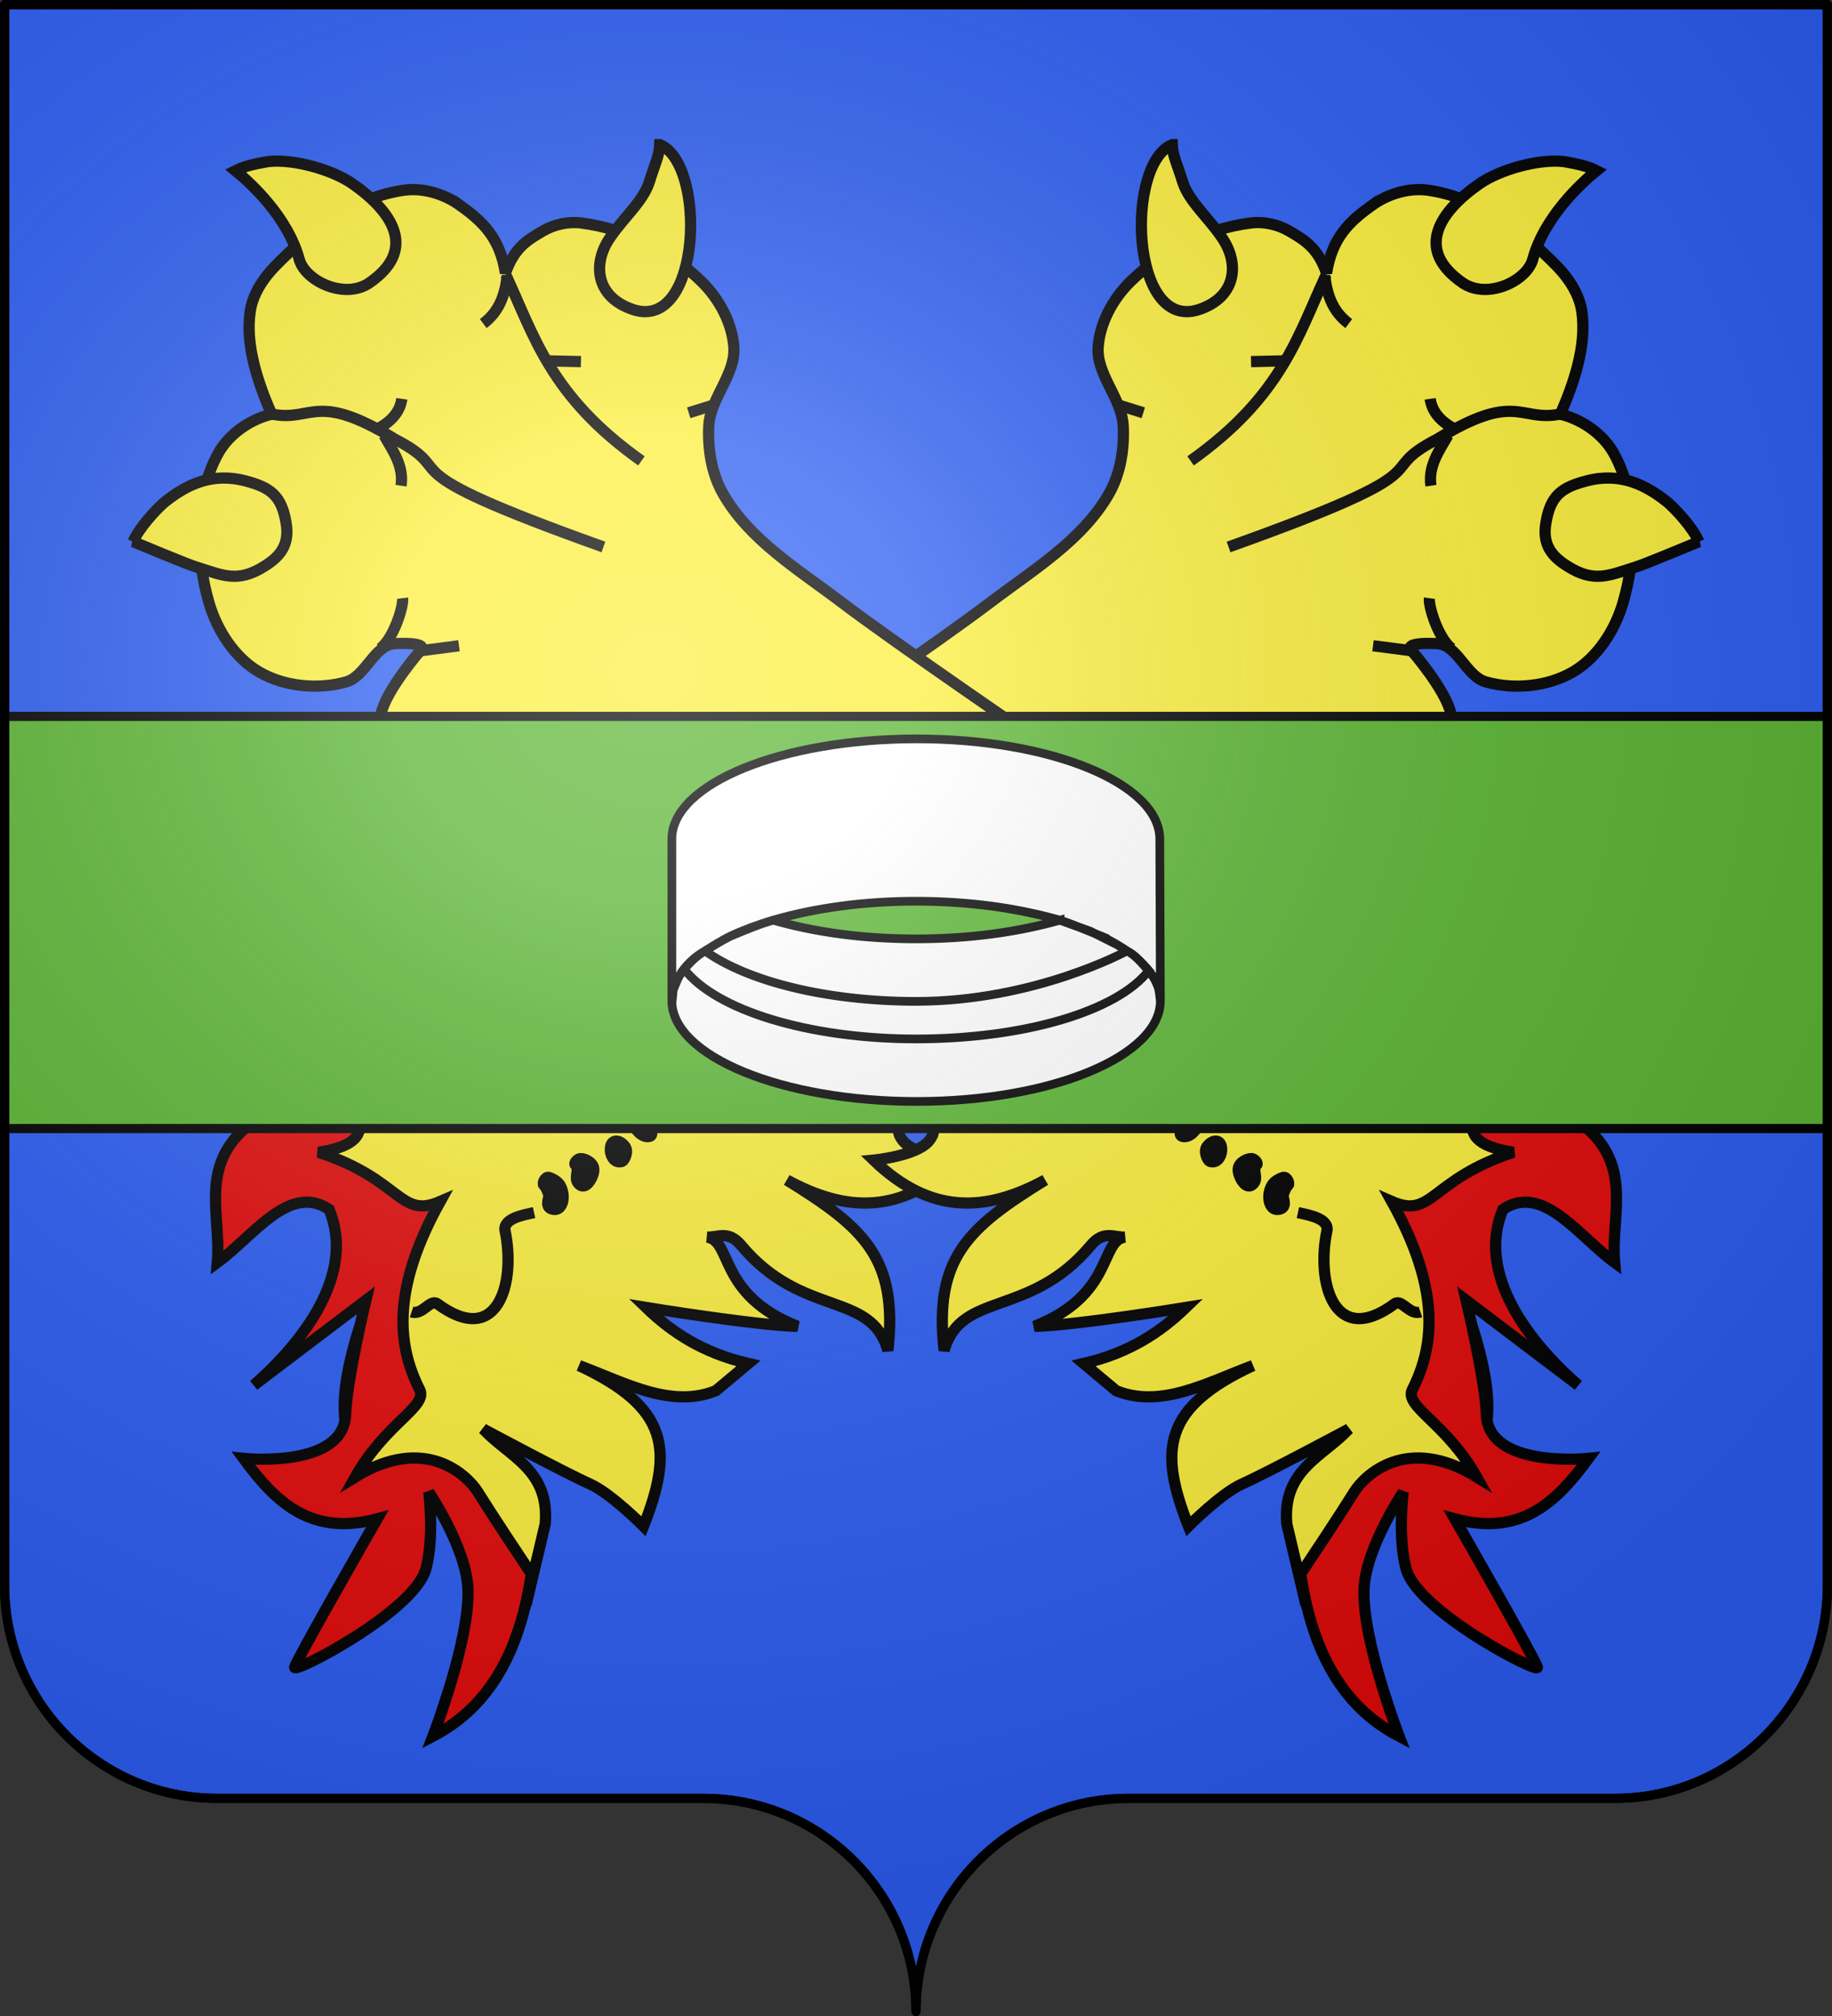 <?xml version="1.0" encoding="UTF-8" standalone="no"?>
<svg
   xmlns:dc="http://purl.org/dc/elements/1.1/"
   xmlns:cc="http://creativecommons.org/ns#"
   xmlns:rdf="http://www.w3.org/1999/02/22-rdf-syntax-ns#"
   xmlns:svg="http://www.w3.org/2000/svg"
   xmlns="http://www.w3.org/2000/svg"
   xmlns:xlink="http://www.w3.org/1999/xlink"
   xmlns:sodipodi="http://sodipodi.sourceforge.net/DTD/sodipodi-0.dtd"
   xmlns:inkscape="http://www.inkscape.org/namespaces/inkscape"
   height="660"
   width="600"
   version="1.0"
   id="svg2"
   sodipodi:version="0.32"
   inkscape:version="0.48.4 r9939"
   sodipodi:docname="Blason_de_Cesare_Brivio.svg"
   inkscape:output_extension="org.inkscape.output.svg.inkscape">
  <rect width="100%" height="100%" fill="#333333" stroke="none"/>
  <sodipodi:namedview
     inkscape:window-height="825"
     inkscape:window-width="1600"
     inkscape:pageshadow="2"
     inkscape:pageopacity="0.0"
     guidetolerance="10.0"
     gridtolerance="10.0"
     objecttolerance="10.0"
     borderopacity="1.0"
     bordercolor="#666666"
     pagecolor="#ffffff"
     id="base"
     showgrid="false"
     height="660px"
     inkscape:zoom="0.8469697"
     inkscape:cx="300"
     inkscape:cy="330"
     inkscape:window-x="-9"
     inkscape:window-y="-9"
     inkscape:current-layer="layer2"
     inkscape:window-maximized="1"
     showguides="true"
     inkscape:guide-bbox="true"
     inkscape:snap-object-midpoints="true"
     inkscape:snap-center="true"
     inkscape:snap-global="false">
    <inkscape:grid
       type="xygrid"
       id="grid4055" />
  </sodipodi:namedview>
  <desc
     id="desc4">Flag of Canton of Valais (Wallis)</desc>
  <defs
     id="defs6">
    <linearGradient
       id="linearGradient2893">
      <stop
         style="stop-color:white;stop-opacity:0.314;"
         offset="0"
         id="stop2895" />
      <stop
         id="stop2897"
         offset="0.19"
         style="stop-color:white;stop-opacity:0.251;" />
      <stop
         style="stop-color:#6b6b6b;stop-opacity:0.125;"
         offset="0.6"
         id="stop2901" />
      <stop
         style="stop-color:black;stop-opacity:0.125;"
         offset="1"
         id="stop2899" />
    </linearGradient>
    <radialGradient
       inkscape:collect="always"
       xlink:href="#linearGradient2893"
       id="radialGradient11919"
       gradientUnits="userSpaceOnUse"
       gradientTransform="matrix(1.551,0,0,1.35,-227.894,-51.264)"
       cx="285.186"
       cy="200.448"
       fx="285.186"
       fy="200.448"
       r="300" />
  </defs>
  <g
     inkscape:groupmode="layer"
     id="layer1"
     inkscape:label="Fond écu"
     sodipodi:insensitive="true">
    <path
       style="fill:#2b5df2;fill-opacity:1;fill-rule:nonzero;stroke:#000000;stroke-width:3;stroke-linecap:round;stroke-linejoin:round;stroke-miterlimit:4;stroke-opacity:1;stroke-dashoffset:0"
       d="m 1.5,1.5 0,517.5 c 0,38.504 31.209,69.75 69.656,69.75 38.447,-3e-5 120.741,0 159.188,0 34.928,-3e-5 63.869,25.784 68.875,59.375 0.504,3.384 0.781,6.851 0.781,10.375 -10e-6,-38.504 31.209,-69.75 69.656,-69.75 38.447,-3e-5 120.741,0 159.188,0 C 567.291,588.75 598.5,557.504 598.5,519 L 598.5,1.5 299.219,1.5 1.5,1.5 z"
       id="path2014"
       inkscape:connector-curvature="0" />
  </g>
  <g
     inkscape:groupmode="layer"
     id="layer2"
     inkscape:label="Meubles"
     sodipodi:insensitive="true">
    <use
       x="0"
       y="0"
       xlink:href="#g6164"
       id="use6187"
       width="600"
       height="660"
       transform="matrix(-1,0,0,1,600,1e-6)" />
    <g
       id="g6164"
       transform="matrix(0.905,0,0,0.905,8.189,6.361)"
       style="stroke:#000000;stroke-width:4.059">
      <path
         sodipodi:nodetypes="ssssccsssscsssscsscccccccccccsccccssccssssssscs"
         inkscape:connector-curvature="0"
         d="m 157.321,67.167 c -5.625,-4.027 -13.182,-6.33 -20.037,-5.403 -17.966,2.428 -34.236,14.589 -46.868,27.592 -4.291,4.417 -7.991,10.096 -8.907,16.186 -1.886,12.542 2.985,26.247 7.728,37.257 -7.926,1.933 -15.616,7.324 -19.458,14.426 -8.556,15.818 -8.212,36.594 -3.172,53.856 2.875,9.851 9.203,19.748 18.059,24.932 9.128,5.343 21.34,6.511 31.521,3.645 7.214,-2.031 10.219,-13.515 17.705,-13.855 12.746,-0.579 9.351,2.337 9.351,2.337 0,0 -12.376,14.132 -14.368,22.929 -2.165,9.564 -1.363,20.633 3.36,29.227 6.5,11.829 18.442,21.966 31.475,25.474 6.56,1.766 20.136,-3.137 20.136,-3.137 11.481,-1.789 13.077,-15.748 8.371,-30.93 28.587,0.17 144.119,89.408 137.121,112.846 -4.661,15.608 2.259,15.472 -2.087,21.006 -4.398,5.599 -20.148,7.088 -20.148,7.088 20.471,19.705 40.464,18.968 62.071,7.2 -27.627,17.074 -40.344,28.018 -36.557,61.694 6.014,-21.742 30.938,-11.581 53.071,-38.031 4.715,-5.639 8.372,-2.811 12.41,-3.024 -9.303,1.283 -3.809,20.887 -32.8,32.298 14.817,-0.305 54.85,-6.839 54.85,-6.839 -9.31,8.993 -20.655,16.486 -37.044,20.263 l 11.768,9.85 c 16.231,6.579 32.909,-2.914 49.495,-9.078 -32.538,15.156 -34.188,30.547 -23.322,58.094 0,0 11.852,-11.897 19.292,-15.223 9.333,-4.172 38.708,-19.915 38.708,-19.915 -9.153,9.939 -24.136,14.595 -22.399,34.403 l 6.748,28.524 8.716,18.973 c 51.111,65.979 -2.83,-23.746 4.24,-38.231 18.402,-37.701 80.722,-3.705 38.81,-103.813 -9.695,-23.157 50.313,-36.567 19.464,-66.676 l -45.261,-38.823 c 0,0 -157.759,-106.021 -193.95,-133.496 -15.444,-11.724 -33.293,-22.459 -42.869,-39.319 -4.12,-7.254 -5.514,-16.175 -5.083,-24.506 0.515,-9.948 9.774,-18.542 9.06,-28.478 -0.617,-8.581 -5.195,-17.124 -11.261,-23.224 -11.52,-11.585 -27.774,-19.575 -43.982,-21.633 -4.644,-0.59 -9.696,0.513 -13.751,2.852 -5.923,3.417 -10.489,6.231 -13.664,15.302 -2.007,-13.025 -8.5,-18.867 -16.54,-24.623 z"
         id="path14"
         style="fill:#fcef3c;fill-rule:evenodd;stroke:#000000;stroke-width:4.059" />
      <path
         inkscape:connector-curvature="0"
         d="m 229.696,45.298 c -0.17,4.191 -1.708,6.796 -3.815,13.675 -2.306,6.92 -9.211,12.716 -13.991,19.734 -6.601,9.266 -5.674,21.75 8.369,26.318 24.684,7.764 26.41,-53.065 9.438,-59.728 z"
         id="path44-8"
         style="fill:#fcef3c;fill-rule:evenodd;stroke:#000000;stroke-width:4.059" />
      <path
         inkscape:connector-curvature="0"
         d="m 76.16,54.7 c 5.5,4.47 18.839,16.665 23.059,31.999 2.052,7.887 16.35,14.688 25.289,8.678 17.837,-12.22 8.319,-26.039 -6.243,-36.11 -7.26,-4.936 -21.179,-8.907 -30.313,-7.844 -2.192,0.455 -7.656,1.172 -11.792,3.277 z"
         id="path46-9"
         style="fill:#fcef3c;fill-rule:evenodd;stroke:#000000;stroke-width:4.059" />
      <path
         inkscape:connector-curvature="0"
         d="m 39.147,188.931 c 2.08,-5.003 8.38,-11.713 11.197,-14.167 8.018,-6.443 17.246,-11.058 29.564,-7.794 8.798,2.331 12.93,5.215 14.556,15.06 1.454,8.011 -2.228,12.307 -7.753,15.739 -9.736,6.176 -15.105,3.341 -24.667,0.337 -2.639,-0.699 -22.217,-8.899 -22.898,-9.174 z"
         id="path48-2"
         style="fill:#fcef3c;fill-rule:evenodd;stroke:#000000;stroke-width:4.059" />
      <path
         inkscape:connector-curvature="0"
         d="m 111.13,297.167 c 2.083,1.023 16.25,6.189 29.576,5.295 13.567,-0.736 26.424,-5.896 23.886,-26.15 -0.545,-3.628 -2.593,-5.488 -4.924,-7.706 -2.29,-2.019 -6.083,-2.271 -9.595,-2.166 -3.512,0.105 -7.058,1.048 -10.081,2.507 -2.982,1.658 -5.442,3.83 -6.54,6.552 -2.197,5.443 -6.868,10.984 -11.671,14.889 -4.802,3.905 -9.695,6.375 -10.65,6.781 z"
         id="path50-7"
         style="fill:#fcef3c;fill-rule:evenodd;stroke:#000000;stroke-width:4.059"
         sodipodi:nodetypes="ccccscssc" />
      <path
         inkscape:connector-curvature="0"
         d="m 421.804,398.411 c -1.072,0.846 -3.174,2.736 -3.449,3.417 -0.433,0.921 -0.583,2.199 0.894,2.308 1.918,0.226 3.663,-1.383 4.61,-2.827 0.474,-0.722 1.147,-1.485 0.783,-2.24 -0.571,-1.752 -1.568,-1.545 -2.839,-0.658 z"
         id="path94-4"
         style="fill:#000000;fill-rule:evenodd;stroke:#000000;stroke-width:4.059"
         sodipodi:nodetypes="cccccc" />
      <path
         inkscape:connector-curvature="0"
         d="m 427.698,407.786 c -0.79,1.203 -0.501,2.598 -0.053,3.752 0.365,0.756 0.771,1.71 1.808,1.703 2.557,0.301 3.772,-2.86 3.599,-4.695 -0.146,-3.71 -3.417,-3.447 -5.354,-0.76 z"
         id="path96-2"
         style="fill:#000000;fill-rule:evenodd;stroke:#000000;stroke-width:4.059"
         sodipodi:nodetypes="cccccc" />
      <path
         inkscape:connector-curvature="0"
         d="m 445.708,414.441 c 0.673,-0.763 -0.613,-1.951 -1.293,-2.225 -1.361,-0.549 -4.185,0.868 -4.934,2.27 -0.79,1.203 -0.418,2.996 0.311,4.507 0.77,1.71 2.785,4.41 4.805,2.12 1.862,-2.049 -0.593,-4.864 1.111,-6.672 z"
         id="path98-7"
         style="fill:#000000;fill-rule:evenodd;stroke:#000000;stroke-width:4.059"
         sodipodi:nodetypes="cccccc" />
      <path
         inkscape:connector-curvature="0"
         d="m 457.175,421.622 c -0.873,0.804 -1.696,2.846 -1.888,3.924 0.007,1.038 1.748,4.417 -1.682,4.921 -3.429,0.503 -4.586,-5.075 -2.258,-8.883 0.79,-1.203 2.26,-2.131 4.013,-2.703 1.395,-0.289 2.331,2.218 1.816,2.741 z"
         id="path100-7"
         style="fill:#000000;fill-rule:evenodd;stroke:#000000;stroke-width:4.059"
         sodipodi:nodetypes="ccsccc" />
      <path
         sodipodi:nodetypes="cscssccscccccccccscscc"
         inkscape:connector-curvature="0"
         id="path6110"
         d="m 497.282,621.063 c 0,0 -13.635,-35.277 -12.684,-53.619 0.77,-14.848 14.155,-34.706 14.155,-34.706 0,0 -2.07,16.563 1.099,27.897 4.299,15.376 47.978,37.965 47.46,35.468 -0.518,-2.497 -29.887,-53.696 -29.887,-53.696 24.147,6.506 37.035,-6.372 48.401,-21.867 0,0 -36.324,3.789 -36.968,-15.92 -0.402,-12.309 -7.323,-41.263 -7.323,-41.263 L 562.089,494.081 C 544.188,478.436 525.112,453.787 534.832,430.465 c 14.378,-9.568 27.151,9.457 40.443,19.215 -1.768,-20.304 10.714,-42.518 -26.118,-58.124 49.479,0.43 34.035,-20.878 47.978,-32.347 -17.289,14.079 -33.312,22.145 -69.664,20.699 3.739,10.994 -16.865,25.645 11.205,29.894 -30.238,9.839 -29.196,24.242 -44.064,17.792 17.209,30.988 15.883,51.381 7.459,68.056 -3.097,6.131 12.342,12.134 23.274,31.592 -25.243,-15.492 -40.482,-0.69 -44.344,5.457 -6.436,10.243 -13.017,20.067 -19.343,29.608 4.615,31.591 17.584,49.367 35.624,58.756 z"
         style="fill:#e20909;stroke:#000000;stroke-width:4.059;stroke-linecap:butt;stroke-linejoin:miter;stroke-opacity:1" />
      <path
         sodipodi:nodetypes="cc"
         inkscape:connector-curvature="0"
         id="path6136"
         d="m 173.971,92.35 c 10.343,22.071 15.944,43.846 49.105,67.344"
         style="fill:none;stroke:#000000;stroke-width:4.059;stroke-linecap:butt;stroke-linejoin:miter;stroke-opacity:1" />
      <path
         sodipodi:nodetypes="cc"
         inkscape:connector-curvature="0"
         id="path6138"
         d="m 174.532,92.631 c -0.777,6.709 -2.721,12.917 -8.699,17.397"
         style="fill:none;stroke:#000000;stroke-width:4.059;stroke-linecap:butt;stroke-linejoin:miter;stroke-opacity:1" />
      <path
         inkscape:connector-curvature="0"
         id="path6140"
         d="m 188.562,123.497 12.627,0.281"
         style="fill:none;stroke:#000000;stroke-width:4.059;stroke-linecap:butt;stroke-linejoin:miter;stroke-opacity:1" />
      <path
         inkscape:connector-curvature="0"
         id="path6142"
         d="m 249.171,139.491 -8.979,2.806"
         style="fill:none;stroke:#000000;stroke-width:4.059;stroke-linecap:butt;stroke-linejoin:miter;stroke-opacity:1" />
      <path
         sodipodi:nodetypes="ccc"
         inkscape:connector-curvature="0"
         id="path6144"
         d="m 89.791,142.858 c 14.324,2.616 15.585,-8.455 44.054,8.979 24.987,12.951 -7.353,9.421 75.481,39.003"
         style="fill:none;stroke:#000000;stroke-width:4.059;stroke-linecap:butt;stroke-linejoin:miter;stroke-opacity:1" />
      <path
         sodipodi:nodetypes="cc"
         inkscape:connector-curvature="0"
         id="path6146"
         d="m 128.514,227.599 c 4.779,-3.394 8.527,-15.2 8.137,-18.239"
         style="fill:none;stroke:#000000;stroke-width:4.059;stroke-linecap:butt;stroke-linejoin:miter;stroke-opacity:1" />
      <path
         sodipodi:nodetypes="cc"
         inkscape:connector-curvature="0"
         id="path6148"
         d="m 141.902,228.537 15.152,-1.964"
         style="fill:none;stroke:#000000;stroke-width:4.059;stroke-linecap:butt;stroke-linejoin:miter;stroke-opacity:1" />
      <path
         sodipodi:nodetypes="cc"
         inkscape:connector-curvature="0"
         id="path6150"
         d="m 129.917,150.434 c 3.255,5.68 7.22,11.124 6.173,18.239"
         style="fill:none;stroke:#000000;stroke-width:4.059;stroke-linecap:butt;stroke-linejoin:miter;stroke-opacity:1" />
      <path
         sodipodi:nodetypes="cc"
         inkscape:connector-curvature="0"
         id="path6152"
         d="m 127.953,147.909 c 5.103,-2.788 7.804,-6.378 8.418,-10.663"
         style="fill:none;stroke:#000000;stroke-width:4.059;stroke-linecap:butt;stroke-linejoin:miter;stroke-opacity:1" />
      <path
         inkscape:connector-curvature="0"
         id="path6154"
         d="M 523.79,394.881 346.149,274.145"
         style="fill:none;stroke:#000000;stroke-width:4.059;stroke-linecap:butt;stroke-linejoin:miter;stroke-opacity:1"
         sodipodi:nodetypes="cc" />
      <path
         sodipodi:nodetypes="cssc"
         inkscape:connector-curvature="0"
         id="path6160"
         d="m 460.655,431.64 c 3.93,0.842 11.412,2.137 10.483,6.637 -3.956,19.157 2.849,42.346 24.49,26.355 2.613,-1.931 5.389,4.251 9.361,2.924"
         style="fill:none;stroke:#000000;stroke-width:4.059;stroke-linecap:butt;stroke-linejoin:miter;stroke-opacity:1" />
    </g>
    <path
       style="fill:#5ab532;fill-opacity:1;fill-rule:evenodd;stroke:#000000;stroke-width:3;stroke-linecap:butt;stroke-linejoin:miter;stroke-miterlimit:4;stroke-opacity:1;stroke-dasharray:none"
       d="m 1.5,234.531 0,134.938 597,0 0,-134.938 -597,0 z"
       id="path2855"
       inkscape:connector-curvature="0" />
    <g
       transform="matrix(0.268,0,0,0.268,219.637,241.486)"
       id="g3003"
       style="stroke:#000000;stroke-width:10.615;stroke-miterlimit:4;stroke-opacity:1;stroke-dasharray:none">
      <path
         transform="translate(-1.434,0.344)"
         style="fill:#ffffff;fill-opacity:1;fill-rule:evenodd;stroke:#000000;stroke-width:10.615;stroke-miterlimit:4;stroke-opacity:1;stroke-dasharray:none;display:inline"
         d="M 302.15,1.156 C 137.263,1.156 2.934,55.918 2.934,123.5 l 0,197.588 c 0,6.778 1.615,-12.934 1.615,-12.934 0,0 4.213,-11.083 7.254,-16.915 3.068,-5.885 8.106,-12.285 13.988,-17.854 3.253,-3.08 6.765,-5.905 10.345,-8.248 6.634,-4.342 15.18,-9.945 21.721,-13.802 10.23,-6.033 17.234,-9.411 17.234,-9.411 0,0 26.156,-10.931 37.603,-14.871 6.282,-2.163 13.99,-4.427 13.99,-4.427 50.508,-14.59 109.464,-23.125 174.75,-23.125 65.286,0 124.242,8.535 175.529,23.125 l 37.438,13.578 33.515,16.835 17.893,12.098 c 0,0 19.021,16.032 25.157,26.573 2.7,4.638 5.344,8.106 6.956,15.326 1.464,6.554 2.024,17.3 2.012,14.053 L 599.217,123.469 C 598.972,55.914 467.038,1.156 302.15,1.156 z m 175.25,221.469 c -51.724,14.59 -110.681,22.875 -175.967,22.875 -65.286,0 -124.242,-8.285 -174.75,-22.875 -4.779,1.43 -9.444,2.906 -13.99,4.427 -4.546,1.521 -8.975,3.088 -13.28,4.698 -8.611,3.22 -16.73,6.615 -24.323,10.173 -5.175,2.425 -11.346,5.892 -17.234,9.411 -11.391,6.807 -21.721,13.802 -21.721,13.802 0,0 -5.424,3.381 -10.345,8.248 -5.619,5.557 -10.991,12.958 -13.988,17.854 -3.356,5.483 -5.794,11.128 -7.254,16.915 -1.069,4.237 -1.615,8.551 -1.615,12.934 0,67.54 134.329,123.005 299.217,123.005 164.887,0 297.783,-55.466 297.783,-123.005 0,-4.769 -0.686,-9.457 -2.012,-14.053 -1.51,-5.232 -3.851,-10.345 -6.956,-15.326 -5.833,-9.356 -14.364,-18.245 -25.157,-26.573 -5.414,-4.177 -11.396,-8.214 -17.893,-12.098 -6.456,-3.86 -13.419,-7.569 -20.836,-11.115 -4.091,-1.957 11.429,4.812 7.071,2.956 -11.493,-4.894 -43.631,-18.108 -56.75,-22.254 z"
         id="path3005"
         inkscape:connector-curvature="0"
         sodipodi:nodetypes="ssscsssscscsccccssssscscsssscssssssssssssc" />
      <path
         style="fill:#ffffff;fill-opacity:1;stroke:#000000;stroke-width:10.615;stroke-miterlimit:4;stroke-opacity:1;stroke-dasharray:none"
         d="m 557.625,260.609 c 0,0 -112.634,61.578 -257.625,61.578 -110.329,0 -206.61,-24.843 -257.875,-61.562 -10.322,5.501 -19.005,14.624 -25.438,22.219 38.122,49.414 150.557,85.219 283.312,85.219 132.477,0 245.848,-34.088 284.201,-83.341 -8.366,-9.127 -16.123,-19.175 -26.576,-24.112 l -4e-5,0 4e-5,0 -4e-5,0 z"
         id="path3007"
         inkscape:connector-curvature="0"
         sodipodi:nodetypes="csccscccccc" />
    </g>
  </g>
  <g
     inkscape:groupmode="layer"
     id="layer3"
     inkscape:label="Reflet final"
     sodipodi:insensitive="true">
    <path
       id="path2875"
       style="fill:url(#radialGradient11919);fill-opacity:1;fill-rule:evenodd;stroke:none;stroke-width:3;stroke-linecap:butt;stroke-linejoin:miter;stroke-miterlimit:4;stroke-dasharray:none;stroke-opacity:1"
       d="M 1.5,1.5 L 1.5,518.991 C 1.5,557.496 32.703,588.746 71.15,588.746 C 109.597,588.746 191.903,588.746 230.35,588.746 C 268.797,588.745 300,619.996 300,658.5 C 300,619.996 331.203,588.746 369.65,588.746 C 408.097,588.745 490.403,588.746 528.85,588.746 C 567.297,588.746 598.5,557.496 598.5,518.991 L 598.5,1.5 L 1.5,1.5 z " />
  </g>
  <g
     inkscape:groupmode="layer"
     id="layer4"
     inkscape:label="Contour final"
     sodipodi:insensitive="true">
    <path
       id="path1572"
       style="fill:none;fill-opacity:1;fill-rule:nonzero;stroke:black;stroke-width:3;stroke-linecap:round;stroke-linejoin:round;stroke-miterlimit:4;stroke-dasharray:none;stroke-dashoffset:0;stroke-opacity:1"
       d="M 300,658.5 C 300,619.996 331.203,588.746 369.65,588.746 C 408.097,588.746 490.403,588.746 528.85,588.746 C 567.297,588.746 598.5,557.497 598.5,518.993 L 598.5,1.5 L 1.5,1.5 L 1.5,518.993 C 1.5,557.497 32.703,588.746 71.15,588.746 C 109.597,588.746 191.903,588.746 230.35,588.746 C 268.797,588.746 300,619.996 300,658.5 z "
       sodipodi:nodetypes="cssccccssc" />
  </g>
</svg>
